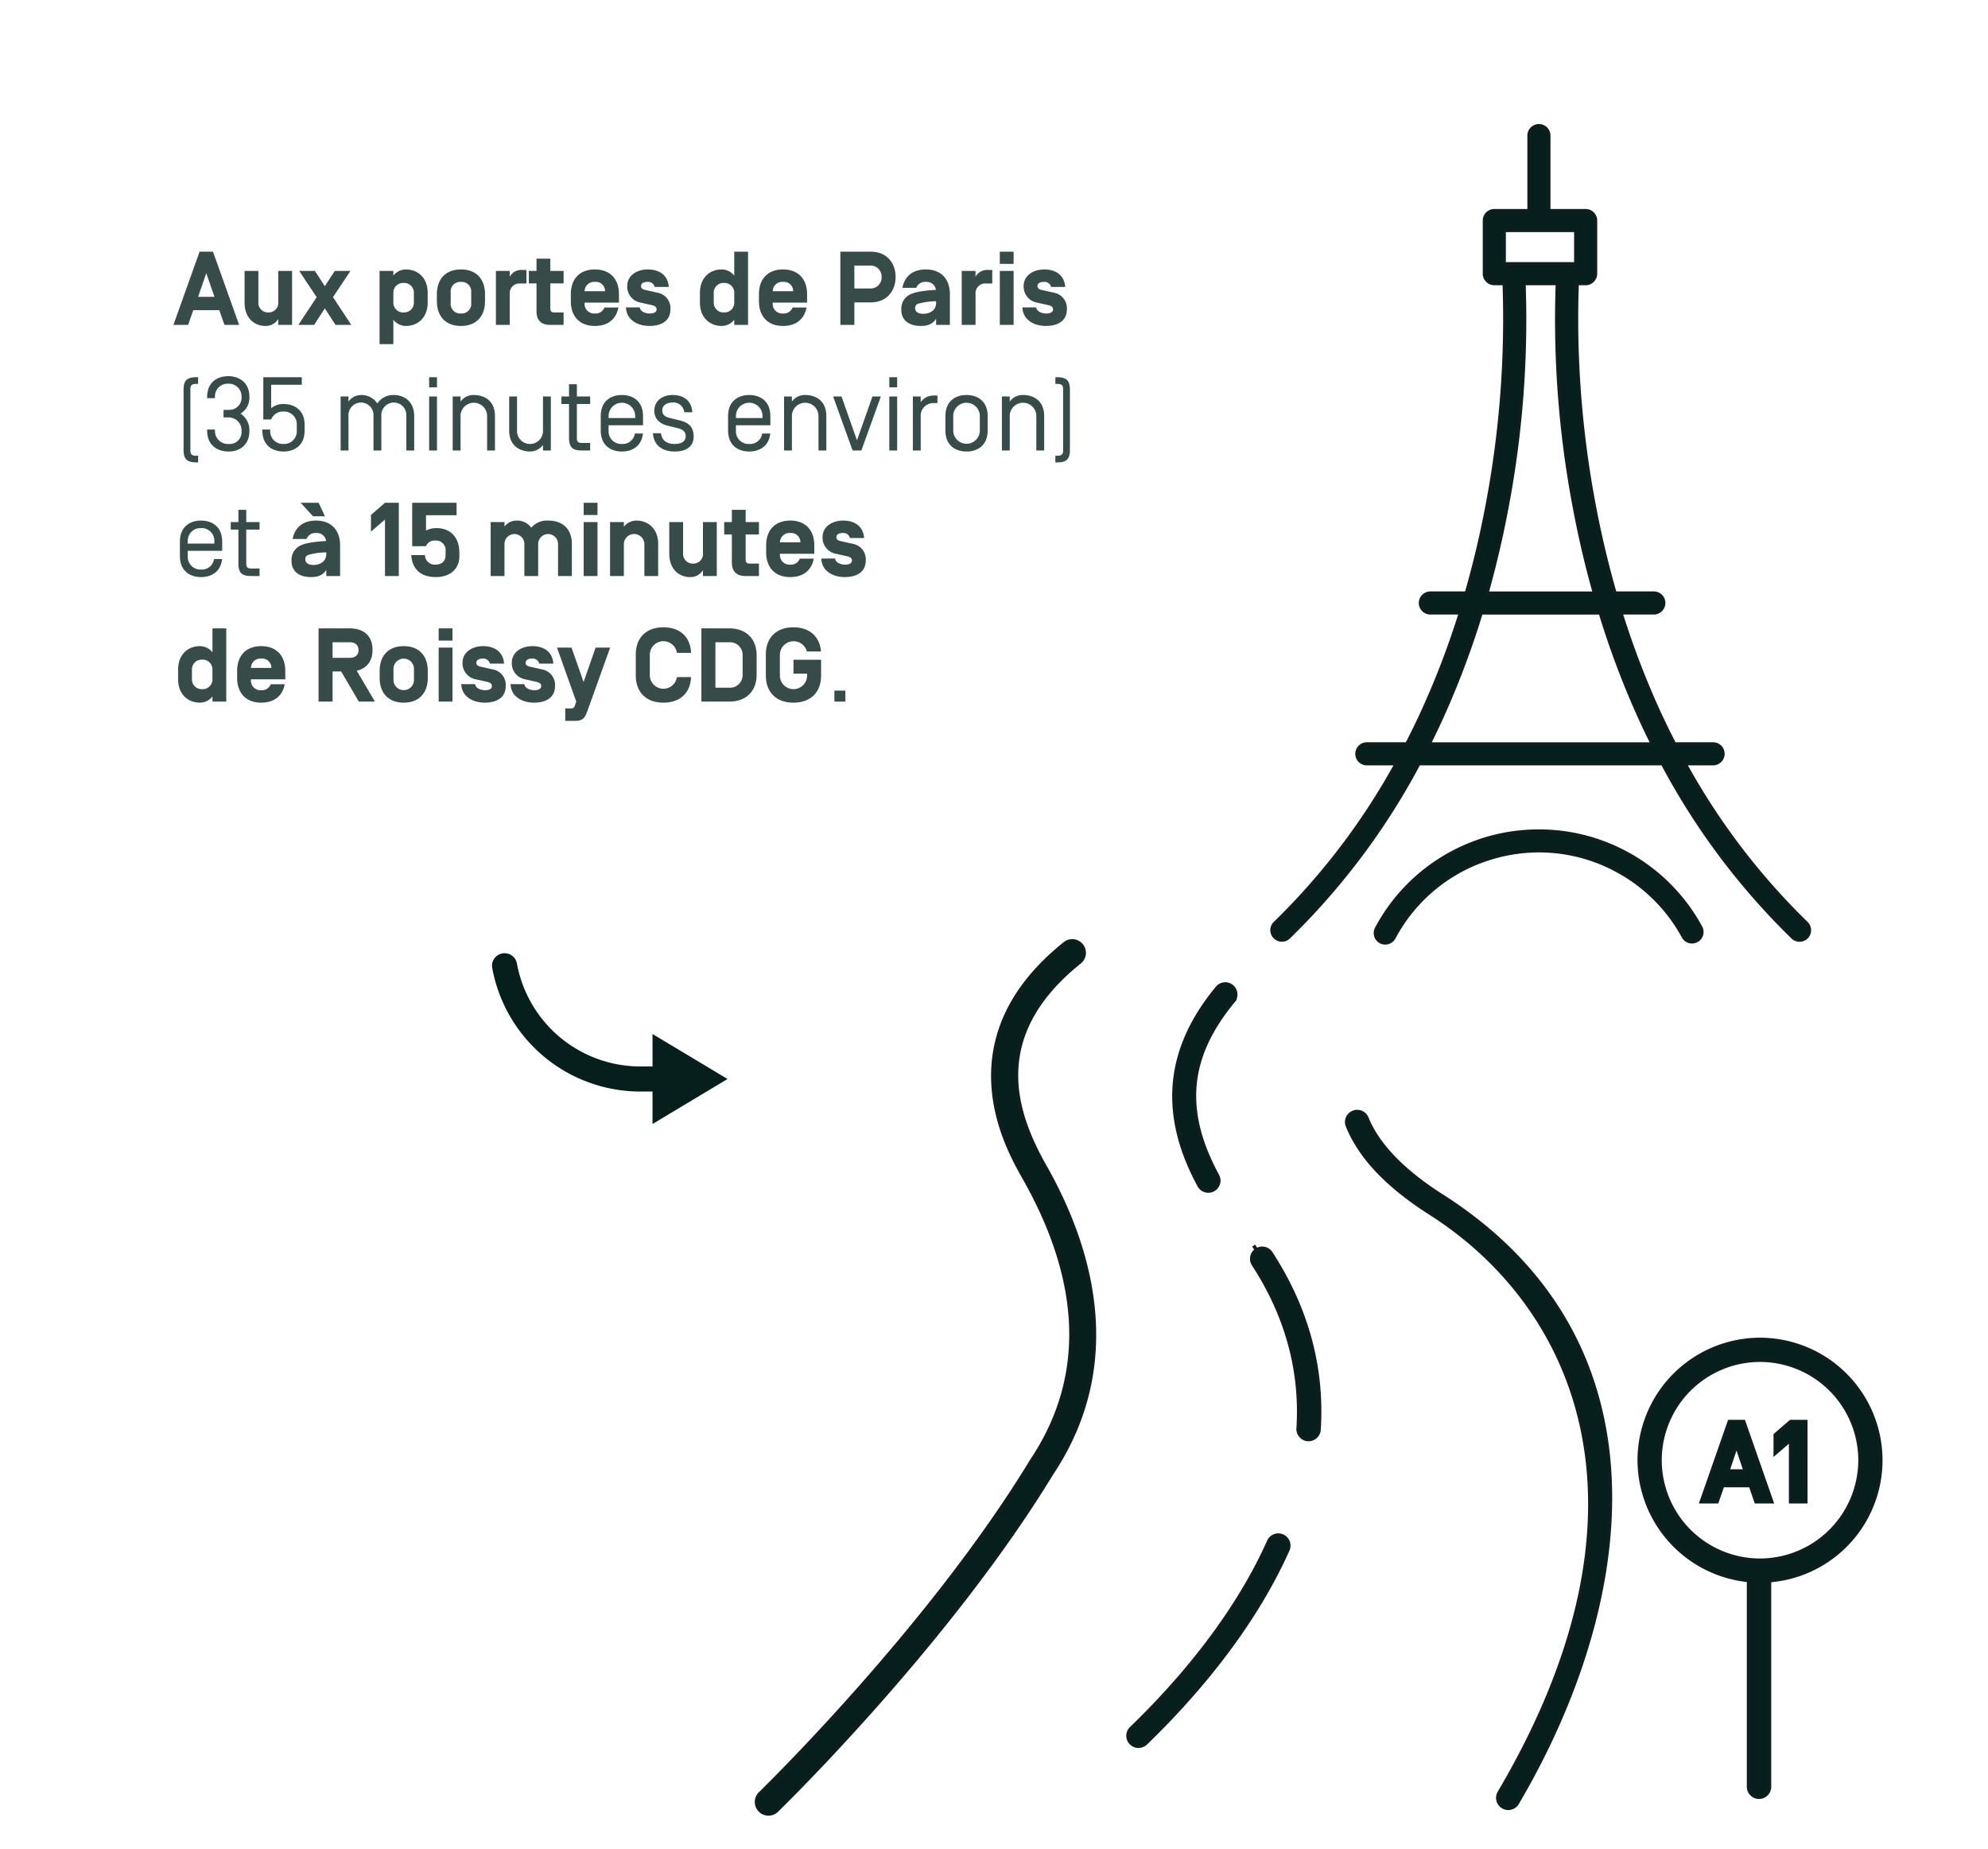 <svg xmlns="http://www.w3.org/2000/svg" xmlns:xlink="http://www.w3.org/1999/xlink" width="570" height="530" viewBox="0 0 570 530">
  <defs>
    <clipPath id="clip-_04_EVT_SEMINAIRE_02_PROXIMITE">
      <rect width="570" height="530"/>
    </clipPath>
  </defs>
  <g id="_04_EVT_SEMINAIRE_02_PROXIMITE" data-name="04 / EVT / SEMINAIRE / 02 PROXIMITE" clip-path="url(#clip-_04_EVT_SEMINAIRE_02_PROXIMITE)">
    <path id="Tracé_22" data-name="Tracé 22" d="M-502.653-461.473a3.559,3.559,0,0,0-.6,2.672,43.205,43.205,0,0,0,42.465,35.457l3.5.005v9.3l21.507-12.9-21.507-12.9v9.308l-3.505-.005a36,36,0,0,1-35.38-29.554,3.563,3.563,0,0,0-3.5-2.906h-.025a3.649,3.649,0,0,0-.634.053A3.555,3.555,0,0,0-502.653-461.473Z" transform="translate(644.379 736.283)" fill="#061f1c"/>
    <g id="Un_décor_unique_et_atypique_pour_déconnecter" data-name="Un décor unique et atypique pour déconnecter" transform="translate(644.379 736.283)" style="isolation: isolate">
      <path id="Tracé_1021" data-name="Tracé 1021" d="M11.73-8.04H7.05l2.34-6.81Zm1.38,3.81L14.61,0h4.2l-7.5-21H7.47L-.03,0h4.2l1.5-4.23Zm14.07.66a2.761,2.761,0,0,1-2.85-3v-8.91H20.37v9.06C20.37-1.74,23.4.3,26.28.3a4.232,4.232,0,0,0,3.75-1.98V0h3.96V-15.48H30.03v8.91A2.761,2.761,0,0,1,27.18-3.57Zm16.2-7.53-2.85-4.38h-4.5l5.01,7.53L35.79,0h4.53l3.06-4.74L46.44,0h4.53L45.72-7.95l5.01-7.53h-4.5ZM63.03-1.47A4.593,4.593,0,0,0,66.66.3c3.15,0,6.21-2.16,6.21-6.72V-9.18c0-4.56-3.06-6.72-6.21-6.72a4.593,4.593,0,0,0-3.63,1.77v-1.35H59.07v21h3.96Zm5.88-5.1a2.8,2.8,0,0,1-2.94,3,2.8,2.8,0,0,1-2.94-3V-9.03a2.8,2.8,0,0,1,2.94-3,2.8,2.8,0,0,1,2.94,3Zm6.6-.24c0,4.29,2.46,7.11,6.9,7.11s6.9-2.82,6.9-7.11V-8.79c0-4.29-2.46-7.11-6.9-7.11s-6.9,2.82-6.9,7.11Zm9.84.51a2.737,2.737,0,0,1-2.94,3.03A2.737,2.737,0,0,1,79.47-6.3v-3a2.737,2.737,0,0,1,2.94-3.03A2.737,2.737,0,0,1,85.35-9.3ZM96.39-8.88a2.8,2.8,0,0,1,2.94-3h1.86v-3.87h-1.2a3.781,3.781,0,0,0-3.6,1.95v-1.68H92.43V0h3.96Zm12.78,5.31c-.96,0-1.14-.51-1.14-1.23v-7.11h3.81v-3.57h-3.81v-3.51h-3.96v3.51h-2.19v3.57h2.19v7.95c0,2.52,1.2,3.96,3.96,3.96h3.81V-3.57Zm18.54-2.82v-2.4c0-4.29-2.46-7.11-6.9-7.11s-6.9,2.82-6.9,7.11v1.98c0,4.29,2.46,7.11,6.9,7.11,3.84,0,6.12-2.04,6.75-5.28h-4.02a2.675,2.675,0,0,1-2.73,1.71,2.737,2.737,0,0,1-2.94-3.03v-.09Zm-6.9-5.94a2.629,2.629,0,0,1,2.91,2.64v.03h-5.85v-.03A2.7,2.7,0,0,1,120.81-12.33ZM136.44.3c3.21,0,6.03-1.29,6.03-4.77a4.517,4.517,0,0,0-3.75-4.77l-3.48-.78c-.69-.15-1.2-.45-1.2-1.14.03-.72.66-1.17,1.83-1.17a1.92,1.92,0,0,1,2.07,1.44h4.05c-.24-3.51-2.88-5.01-6-5.01-3.18,0-5.91,1.74-5.91,4.77a4.667,4.667,0,0,0,3.81,4.74l3.24.72c.93.21,1.38.6,1.38,1.2,0,1.02-1.17,1.2-1.95,1.2-1.26,0-2.73-.54-2.88-1.74h-3.96C129.87-1.32,133.2.3,136.44.3ZM160.77,0h3.96V-21h-3.96v6.87a4.593,4.593,0,0,0-3.63-1.77c-3.15,0-6.21,2.16-6.21,6.72v2.76c0,4.56,3.06,6.72,6.21,6.72a4.593,4.593,0,0,0,3.63-1.77Zm-5.88-9.03a2.8,2.8,0,0,1,2.94-3,2.8,2.8,0,0,1,2.94,3v2.46a2.8,2.8,0,0,1-2.94,3,2.8,2.8,0,0,1-2.94-3Zm26.76,2.64v-2.4c0-4.29-2.46-7.11-6.9-7.11s-6.9,2.82-6.9,7.11v1.98c0,4.29,2.46,7.11,6.9,7.11,3.84,0,6.12-2.04,6.75-5.28h-4.02a2.675,2.675,0,0,1-2.73,1.71,2.737,2.737,0,0,1-2.94-3.03v-.09Zm-6.9-5.94a2.629,2.629,0,0,1,2.91,2.64v.03h-5.85v-.03A2.7,2.7,0,0,1,174.75-12.33Zm20.46,1.89v-6.57h4.56a3.117,3.117,0,0,1,3.24,3.27,3.124,3.124,0,0,1-3.24,3.3Zm0,3.99h4.56c4.95,0,7.26-3.48,7.26-7.29,0-3.84-2.31-7.26-7.26-7.26h-8.58V0h4.02Zm23.37-3.6c-2.34.15-5.46.45-6.96,1.14a4.491,4.491,0,0,0-2.94,4.62c0,2.88,2.04,4.59,5.64,4.59,2.4,0,3.6-.9,4.32-2.07V0h3.96V-8.79c0-4.29-2.46-7.11-6.9-7.11-3.84,0-6.09,2.04-6.72,5.28h3.99a2.675,2.675,0,0,1,2.73-1.71,2.635,2.635,0,0,1,2.88,2.25Zm-5.1,3.99a19.32,19.32,0,0,1,5.16-.72v.51c0,1.95-1.62,3.09-3.66,3.09-1.77,0-2.34-.81-2.34-1.56A1.2,1.2,0,0,1,213.48-6.06Zm16.47-2.82a2.8,2.8,0,0,1,2.94-3h1.86v-3.87h-1.2a3.781,3.781,0,0,0-3.6,1.95v-1.68h-3.96V0h3.96ZM240.87-21h-3.96v3.51h3.96Zm0,5.52h-3.96V0h3.96ZM250.11.3c3.21,0,6.03-1.29,6.03-4.77a4.517,4.517,0,0,0-3.75-4.77l-3.48-.78c-.69-.15-1.2-.45-1.2-1.14.03-.72.66-1.17,1.83-1.17a1.92,1.92,0,0,1,2.07,1.44h4.05c-.24-3.51-2.88-5.01-6-5.01-3.18,0-5.91,1.74-5.91,4.77a4.667,4.667,0,0,0,3.81,4.74l3.24.72c.93.21,1.38.6,1.38,1.2,0,1.02-1.17,1.2-1.95,1.2-1.26,0-2.73-.54-2.88-1.74h-3.96C243.54-1.32,246.87.3,250.11.3ZM2.88,35.73c0,2.64.81,3.69,3.69,3.69h.48V37.5H6.39c-1.23,0-1.56-.48-1.56-1.53V18.45c0-1.05.33-1.53,1.56-1.53h.66V15H6.57c-2.88,0-3.69,1.05-3.69,3.69Zm6.75-5.49c0,4.56,3.24,6.06,6.21,6.06,2.88,0,5.91-1.68,5.91-5.88a5.593,5.593,0,0,0-2.55-4.98,5.309,5.309,0,0,0,2.55-4.86c0-4.17-3.06-5.88-6.06-5.88-2.88,0-6.06,1.5-6.06,6.06V21h2.25v-.27a3.633,3.633,0,0,1,3.81-3.87,3.63,3.63,0,0,1,3.81,3.72,3.5,3.5,0,0,1-3.66,3.78h-1.5v2.16h1.5a3.708,3.708,0,0,1,3.66,3.9,3.42,3.42,0,0,1-3.66,3.72,3.718,3.718,0,0,1-3.96-3.87V30H9.63Zm18.36-3.12a3.611,3.611,0,0,1,3.54-2.28,3.633,3.633,0,0,1,3.81,3.87v1.56a3.633,3.633,0,0,1-3.81,3.87,3.633,3.633,0,0,1-3.81-3.87V30H25.47v.24c0,4.56,3.18,6.06,6.06,6.06s6.06-1.5,6.06-6.06v-1.5c0-4.56-3.18-6.06-6.06-6.06a5.44,5.44,0,0,0-3.54,1.2V17.16h8.79V15H25.74V27.12ZM69,36V26.16c0-4.41-3.06-6.06-5.85-6.06a5.441,5.441,0,0,0-4.71,2.43,5.426,5.426,0,0,0-4.68-2.43,4.444,4.444,0,0,0-3.6,1.89V20.52H47.91V36h2.25V26.13a3.623,3.623,0,0,1,3.6-3.87,3.584,3.584,0,0,1,3.57,3.69V36h2.25V26.13a3.623,3.623,0,0,1,3.6-3.87,3.584,3.584,0,0,1,3.57,3.69V36Zm6.54-21H73.29v2.91h2.25Zm0,5.52H73.29V36h2.25ZM86.1,20.1a4.506,4.506,0,0,0-3.81,1.89V20.52H80.04V36h2.25V26.13a3.81,3.81,0,1,1,7.62,0V36h2.25V26.16C92.16,21.6,88.98,20.1,86.1,20.1Zm16.11,16.2a4.619,4.619,0,0,0,3.72-1.89V36h2.25V20.52h-2.25v9.75a3.725,3.725,0,1,1-7.44-.09V20.52H96.24v9.81C96.24,34.92,99.66,36.3,102.21,36.3Zm13.44-13.62h3.81V20.52h-3.81V17.01H113.4v3.51h-2.19v2.16h2.19v9.63c0,2.64.81,3.69,3.69,3.69h2.37V33.84h-2.37c-1.08,0-1.44-.36-1.44-1.35Zm12.9,11.46a3.633,3.633,0,0,1-3.81-3.87v-1.5h9.87V26.16c0-4.56-3.18-6.06-6.06-6.06s-6.06,1.5-6.06,6.06v4.08c0,4.56,3.18,6.06,6.06,6.06,2.7,0,5.64-1.32,6.03-5.16h-2.31A3.521,3.521,0,0,1,128.55,34.14Zm3.81-7.44h-7.62v-.57a3.81,3.81,0,1,1,7.62,0Zm16.38-1.65c-.24-3.45-2.55-4.95-5.67-4.95-2.85,0-5.22,1.65-5.22,4.5,0,2.76,2.13,3.9,3.81,4.29l3.03.75c1.71.45,2.16,1.29,2.16,2.28-.03,1.35-1.02,2.22-3.18,2.22-2.07,0-3.69-.9-3.9-3.09h-2.31c.24,3.72,2.97,5.25,6.21,5.25,3.15,0,5.46-1.26,5.46-4.32,0-2.85-1.62-4.02-3.96-4.59l-2.91-.72c-1.29-.33-2.13-.87-2.13-2.16,0-1.41,1.23-2.25,2.91-2.25a3.091,3.091,0,0,1,3.39,2.79Zm16.32,9.09a3.633,3.633,0,0,1-3.81-3.87v-1.5h9.87V26.16c0-4.56-3.18-6.06-6.06-6.06S159,21.6,159,26.16v4.08c0,4.56,3.18,6.06,6.06,6.06,2.7,0,5.64-1.32,6.03-5.16h-2.31A3.521,3.521,0,0,1,165.06,34.14Zm3.81-7.44h-7.62v-.57a3.81,3.81,0,1,1,7.62,0Zm12.24-6.6a4.506,4.506,0,0,0-3.81,1.89V20.52h-2.25V36h2.25V26.13a3.81,3.81,0,1,1,7.62,0V36h2.25V26.16C187.17,21.6,183.99,20.1,181.11,20.1Zm21.69.42h-2.4l-4.44,12.57-4.44-12.57h-2.4L194.7,36h2.52ZM207.48,15h-2.25v2.91h2.25Zm0,5.52h-2.25V36h2.25Zm6.75,0h-2.25V36h2.25V26.28a3.633,3.633,0,0,1,3.81-3.87h.99V20.25h-.99a4.506,4.506,0,0,0-3.81,1.89Zm16.95,9.75a3.81,3.81,0,1,1-7.62,0V26.13a3.81,3.81,0,1,1,7.62,0Zm2.25-4.11c0-4.56-3.18-6.06-6.06-6.06s-6.06,1.5-6.06,6.06v4.08c0,4.56,3.18,6.06,6.06,6.06s6.06-1.5,6.06-6.06Zm10.14-6.06a4.506,4.506,0,0,0-3.81,1.89V20.52h-2.25V36h2.25V26.13a3.81,3.81,0,1,1,7.62,0V36h2.25V26.16C249.63,21.6,246.45,20.1,243.57,20.1Zm13.44-1.41c0-2.64-.81-3.69-3.69-3.69h-.48v1.92h.66c1.23,0,1.56.48,1.56,1.53V35.97c0,1.05-.33,1.53-1.56,1.53h-.66v1.92h.48c2.88,0,3.69-1.05,3.69-3.69ZM7.89,70.14a3.633,3.633,0,0,1-3.81-3.87v-1.5h9.87V62.16c0-4.56-3.18-6.06-6.06-6.06s-6.06,1.5-6.06,6.06v4.08c0,4.56,3.18,6.06,6.06,6.06,2.7,0,5.64-1.32,6.03-5.16H11.61A3.521,3.521,0,0,1,7.89,70.14ZM11.7,62.7H4.08v-.57a3.633,3.633,0,0,1,3.81-3.87,3.633,3.633,0,0,1,3.81,3.87Zm9.15-4.02h3.81V56.52H20.85V53.01H18.6v3.51H16.41v2.16H18.6v9.63c0,2.64.81,3.69,3.69,3.69h2.37V69.84H22.29c-1.08,0-1.44-.36-1.44-1.35Zm22.89,3.24a2.635,2.635,0,0,0-2.88-2.25,2.675,2.675,0,0,0-2.73,1.71H34.14c.63-3.24,2.88-5.28,6.72-5.28,4.44,0,6.9,2.82,6.9,7.11V72H43.8V70.23c-.72,1.17-1.92,2.07-4.32,2.07-3.6,0-5.64-1.71-5.64-4.59a4.491,4.491,0,0,1,2.94-4.62c1.5-.69,4.62-.99,6.96-1.14Zm-5.1,4.02a1.2,1.2,0,0,0-.84,1.32c0,.75.57,1.56,2.34,1.56,2.04,0,3.66-1.14,3.66-3.09v-.51A19.321,19.321,0,0,0,38.64,65.94ZM41.61,51l1.8,3.87H39.99L36.45,51Zm19.02,0-4.02,3.48v4.8l4.02-3.48V72h3.96V51ZM72.39,63.45a2.6,2.6,0,0,1,2.67-1.62A2.737,2.737,0,0,1,78,64.86V66c0,1.59-.93,2.73-2.94,2.73a2.811,2.811,0,0,1-2.97-2.7V66H68.16v.03c.27,3.81,2.52,6.27,7.08,6.27,3.93,0,6.72-2.25,6.72-5.97v-.96c0-4.29-2.37-7.11-6.6-7.11a6.367,6.367,0,0,0-2.97.69V54.57h8.76V51H68.43V63.45Zm32.16-.48a2.854,2.854,0,1,1,5.7,0V72h3.96V62.82c0-4.56-2.88-6.72-6.81-6.72a5.916,5.916,0,0,0-4.83,2.04A4.94,4.94,0,0,0,98.4,56.1a4.436,4.436,0,0,0-3.51,1.71V56.52H90.93V72h3.96V62.97a2.854,2.854,0,1,1,5.7,0V72h3.96ZM121.56,51H117.6v3.51h3.96Zm0,5.52H117.6V72h3.96Zm17.4,6.3c0-4.56-3.06-6.72-6.21-6.72a4.593,4.593,0,0,0-3.63,1.77V56.52h-3.96V72h3.96V62.97a2.941,2.941,0,1,1,5.88,0V72h3.96Zm9.99,5.61a2.761,2.761,0,0,1-2.85-3V56.52h-3.96v9.06c0,4.68,3.03,6.72,5.91,6.72a4.232,4.232,0,0,0,3.75-1.98V72h3.96V56.52H151.8v8.91A2.761,2.761,0,0,1,148.95,68.43Zm16.23,0c-.96,0-1.14-.51-1.14-1.23V60.09h3.81V56.52h-3.81V53.01h-3.96v3.51h-2.19v3.57h2.19v7.95c0,2.52,1.2,3.96,3.96,3.96h3.81V68.43Zm18.54-2.82v-2.4c0-4.29-2.46-7.11-6.9-7.11s-6.9,2.82-6.9,7.11v1.98c0,4.29,2.46,7.11,6.9,7.11,3.84,0,6.12-2.04,6.75-5.28h-4.02a2.675,2.675,0,0,1-2.73,1.71,2.737,2.737,0,0,1-2.94-3.03v-.09Zm-6.9-5.94a2.629,2.629,0,0,1,2.91,2.64v.03h-5.85v-.03A2.7,2.7,0,0,1,176.82,59.67ZM192.45,72.3c3.21,0,6.03-1.29,6.03-4.77a4.517,4.517,0,0,0-3.75-4.77l-3.48-.78c-.69-.15-1.2-.45-1.2-1.14.03-.72.66-1.17,1.83-1.17a1.92,1.92,0,0,1,2.07,1.44H198c-.24-3.51-2.88-5.01-6-5.01-3.18,0-5.91,1.74-5.91,4.77a4.667,4.667,0,0,0,3.81,4.74l3.24.72c.93.21,1.38.6,1.38,1.2,0,1.02-1.17,1.2-1.95,1.2-1.26,0-2.73-.54-2.88-1.74h-3.96C185.88,70.68,189.21,72.3,192.45,72.3ZM11.16,108h3.96V87H11.16v6.87A4.593,4.593,0,0,0,7.53,92.1c-3.15,0-6.21,2.16-6.21,6.72v2.76c0,4.56,3.06,6.72,6.21,6.72a4.593,4.593,0,0,0,3.63-1.77ZM5.28,98.97a2.8,2.8,0,0,1,2.94-3,2.8,2.8,0,0,1,2.94,3v2.46a2.8,2.8,0,0,1-2.94,3,2.8,2.8,0,0,1-2.94-3Zm26.76,2.64v-2.4c0-4.29-2.46-7.11-6.9-7.11s-6.9,2.82-6.9,7.11v1.98c0,4.29,2.46,7.11,6.9,7.11,3.84,0,6.12-2.04,6.75-5.28H27.87a2.675,2.675,0,0,1-2.73,1.71,2.737,2.737,0,0,1-2.94-3.03v-.09Zm-6.9-5.94a2.629,2.629,0,0,1,2.91,2.64v.03H22.2v-.03A2.7,2.7,0,0,1,25.14,95.67Zm22.92,3.69L53.13,108h4.62l-5.22-8.85c2.97-.69,4.53-2.85,4.53-5.97,0-3.84-2.31-6.18-6.63-6.18H41.58v21H45.6V99.36Zm4.98-6.12c0,1.44-.99,2.22-2.52,2.22H45.6V90.99h4.92C52.05,90.99,53.04,91.77,53.04,93.24Zm6.06,7.95c0,4.29,2.46,7.11,6.9,7.11s6.9-2.82,6.9-7.11V99.21c0-4.29-2.46-7.11-6.9-7.11s-6.9,2.82-6.9,7.11Zm9.84.51a2.941,2.941,0,1,1-5.88,0v-3a2.941,2.941,0,1,1,5.88,0ZM79.98,87H76.02v3.51h3.96Zm0,5.52H76.02V108h3.96Zm9.24,15.78c3.21,0,6.03-1.29,6.03-4.77a4.517,4.517,0,0,0-3.75-4.77l-3.48-.78c-.69-.15-1.2-.45-1.2-1.14.03-.72.66-1.17,1.83-1.17a1.92,1.92,0,0,1,2.07,1.44h4.05c-.24-3.51-2.88-5.01-6-5.01-3.18,0-5.91,1.74-5.91,4.77a4.667,4.667,0,0,0,3.81,4.74l3.24.72c.93.21,1.38.6,1.38,1.2,0,1.02-1.17,1.2-1.95,1.2-1.26,0-2.73-.54-2.88-1.74H82.5C82.65,106.68,85.98,108.3,89.22,108.3Zm14.13,0c3.21,0,6.03-1.29,6.03-4.77a4.517,4.517,0,0,0-3.75-4.77l-3.48-.78c-.69-.15-1.2-.45-1.2-1.14.03-.72.66-1.17,1.83-1.17a1.92,1.92,0,0,1,2.07,1.44h4.05c-.24-3.51-2.88-5.01-6-5.01-3.18,0-5.91,1.74-5.91,4.77a4.667,4.667,0,0,0,3.81,4.74l3.24.72c.93.21,1.38.6,1.38,1.2,0,1.02-1.17,1.2-1.95,1.2-1.26,0-2.73-.54-2.88-1.74H96.63C96.78,106.68,100.11,108.3,103.35,108.3Zm21.84-15.78h-4.17l-3.45,9.87-3.45-9.87h-4.17L115.47,108l-.45,1.26a.959.959,0,0,1-1.05.69h-1.65v3.57h2.94c2.79,0,2.94-1.71,3.84-4.05Zm19.14,8.46a3.907,3.907,0,0,1-7.77-.45V94.47a3.907,3.907,0,0,1,7.77-.45h4.05c-.15-4.41-3.03-7.32-7.92-7.32-5.04,0-7.92,3.09-7.92,7.77v6.06c0,4.68,2.88,7.77,7.92,7.77,4.89,0,7.77-2.91,7.92-7.32ZM159.27,108c5.04,0,7.92-3.09,7.92-7.77V94.77c0-4.68-2.88-7.77-7.92-7.77h-7.92v21Zm3.9-7.77a3.62,3.62,0,0,1-3.9,3.78h-3.9V90.99h3.9a3.62,3.62,0,0,1,3.9,3.78Zm14.58-.24h3.9v.54a3.9,3.9,0,0,1-7.8,0V94.47a3.936,3.936,0,0,1,7.74-.84h4.05c-.33-4.17-3.18-6.93-7.89-6.93-5.04,0-7.92,3.09-7.92,7.77v6.06c0,4.68,2.88,7.77,7.92,7.77s7.92-3.09,7.92-7.77V96h-7.92ZM189.48,108h3.15v-3.15h-3.15Z" transform="translate(-594.624 -643.136)" fill="#061f1c" opacity="0.8"/>
    </g>
    <g id="Groupe_3" data-name="Groupe 3" transform="translate(644.379 736.283)">
      <path id="Tracé_12" data-name="Tracé 12" d="M-148.543-328.723l-8.03,22.978h4.5l1.606-4.629h7.969l1.606,4.629h4.5l-8.033-22.978Zm-.449,14.181,2.506-7.451,2.506,7.451Z" fill="#061f1c" stroke="#0d1e1c" stroke-width="1"/>
      <path id="Tracé_13" data-name="Tracé 13" d="M-135.375-324.915v5.252l4.41-3.808v17.726h4.344v-22.978h-4.344Z" fill="#061f1c" stroke="#0d1e1c" stroke-width="1"/>
      <path id="Tracé_14" data-name="Tracé 14" d="M-230.975-393.45c-11.133-7.091-18.363-14.587-21.491-22.28a3.006,3.006,0,0,0-2.785-1.874,2.972,2.972,0,0,0-1.124.221,3,3,0,0,0-1.653,3.908c3.657,9,11.451,17.205,23.828,25.09,41.314,26.321,68.18,83.754,19.687,166.012a2.976,2.976,0,0,0-.32,2.273,2.975,2.975,0,0,0,1.381,1.835,3,3,0,0,0,4.108-1.06C-176.129-275.671-164.369-351-230.975-393.45Z" fill="#061f1c" stroke="#0d1e1c" stroke-width="1"/>
      <path id="Tracé_15" data-name="Tracé 15" d="M-276.568-295.873l-.076-.035a2.983,2.983,0,0,0-1.226-.265,3,3,0,0,0-1.061.2,2.976,2.976,0,0,0-1.667,1.569c-10.1,22.6-27.018,41.621-39.435,53.6a2.986,2.986,0,0,0-.917,2.107,2.985,2.985,0,0,0,.841,2.137,2.981,2.981,0,0,0,2.107.916,3.163,3.163,0,0,0,2.135-.84c12.8-12.353,30.265-32,40.747-55.456A3,3,0,0,0-276.568-295.873Z" fill="#061f1c" stroke="#0d1e1c" stroke-width="1"/>
      <path id="Tracé_16" data-name="Tracé 16" d="M-284.1-377.921l-.831-1.249.816,1.258a3,3,0,0,0-.919,4.085l.118.181c9.506,14.667,13.794,30.437,12.743,46.877a3,3,0,0,0,2.8,3.186l.115,0h.005a3.022,3.022,0,0,0,3.069-2.8c1.138-17.795-3.5-34.834-13.779-50.644A3,3,0,0,0-284.1-377.921Z" fill="#061f1c" stroke="#0d1e1c" stroke-width="1"/>
      <path id="Tracé_17" data-name="Tracé 17" d="M-297.934-394.818h0a2.977,2.977,0,0,0,2.121-.88,2.98,2.98,0,0,0,.877-2.122,3.025,3.025,0,0,0-.362-1.428c-10.08-18.591-8.68-34.014,4.54-50.007a2.982,2.982,0,0,0,.673-2.2,2.977,2.977,0,0,0-1.077-2.029,2.974,2.974,0,0,0-1.9-.688c-.1,0-.193.005-.29.014a2.986,2.986,0,0,0-2.029,1.076c-14.6,17.66-16.292,36.2-5.191,56.688A3,3,0,0,0-297.934-394.818Z" fill="#061f1c" stroke="#0d1e1c" stroke-width="1"/>
      <path id="Tracé_18" data-name="Tracé 18" d="M-139.746-352.27a34.666,34.666,0,0,0-34.626,34.623,34.736,34.736,0,0,0,30.04,34.313l1.3.174v59.133a3,3,0,0,0,3,3,3,3,0,0,0,3-3V-283.1l1.326-.157a34.631,34.631,0,0,0,30.585-34.383A34.666,34.666,0,0,0-139.746-352.27Zm0,63.3h0a28.706,28.706,0,0,1-28.674-28.674,28.706,28.706,0,0,1,28.674-28.674,28.707,28.707,0,0,1,28.673,28.671A28.742,28.742,0,0,1-139.744-288.97Z" fill="#061f1c" stroke="#0d1e1c" stroke-width="1"/>
      <path id="Tracé_19" data-name="Tracé 19" d="M-276.844-466.794h.009a2.788,2.788,0,0,0,1.949-.79,200.991,200.991,0,0,0,36.876-48.974l.424-.791h69.906l.424.791a200.952,200.952,0,0,0,36.877,48.972,2.817,2.817,0,0,0,3.981-.04,2.794,2.794,0,0,0,.8-2,2.8,2.8,0,0,0-.846-1.981,194.452,194.452,0,0,1-33.572-43.508l-1.27-2.239h8.082a2.817,2.817,0,0,0,2.814-2.814,2.816,2.816,0,0,0-2.814-2.813h-11.085l-.418-.818c-1.232-2.41-2.442-4.886-3.6-7.355a239.681,239.681,0,0,1-10.722-27.488l-.627-1.958h9.444a2.824,2.824,0,0,0,2.836-2.772,2.818,2.818,0,0,0-2.771-2.856h-11.2l-.31-1.09c-2.225-7.843-4.145-16.019-5.706-24.3a286.362,286.362,0,0,1-4.875-61.935l.044-1.455h2.455a2.816,2.816,0,0,0,2.813-2.813v-15.223a2.8,2.8,0,0,0-.823-1.99,2.8,2.8,0,0,0-1.989-.824h-10.589v-21.553a2.815,2.815,0,0,0-2.812-2.814,2.817,2.817,0,0,0-2.815,2.813v21.551h-9.977a2.818,2.818,0,0,0-2.814,2.813v15.228a2.817,2.817,0,0,0,2.813,2.814h2.857l.044,1.454a285.641,285.641,0,0,1-4.831,61.685c-1.565,8.36-3.5,16.623-5.758,24.557l-.31,1.09H-234.2a2.835,2.835,0,0,0-2.025.794,2.786,2.786,0,0,0-.854,1.977,2.816,2.816,0,0,0,2.771,2.856h8.694l-.627,1.958A240.135,240.135,0,0,1-236.9-531.294c-1.167,2.514-2.4,5.038-3.667,7.5l-.418.815h-11.494a2.817,2.817,0,0,0-2.813,2.814,2.816,2.816,0,0,0,2.813,2.813h8.492l-1.269,2.24a194.493,194.493,0,0,1-33.54,43.476,2.817,2.817,0,0,0-.071,3.981A2.829,2.829,0,0,0-276.844-466.794Zm63.726-193.838v-9.6h20.564v9.6Zm-4.434,92.516c2.016-7.361,3.773-15,5.224-22.718v0a288.811,288.811,0,0,0,4.944-62.622L-207.43-655h9.592l-.047,1.545a288.747,288.747,0,0,0,4.944,62.622c1.447,7.723,3.2,15.365,5.225,22.719l.521,1.9h-30.877ZM-233.6-525.131q.918-1.887,1.81-3.793a247.008,247.008,0,0,0,11.737-30.609l.327-1.058h34.194l.327,1.058a246.972,246.972,0,0,0,11.738,30.613q.885,1.9,1.807,3.785l1.059,2.16h-64.05Z" fill="#061f1c" stroke="#0d1e1c" stroke-width="1"/>
      <path id="Tracé_20" data-name="Tracé 20" d="M-161.686-467.689a2.812,2.812,0,0,0,3.822,1.041,2.8,2.8,0,0,0,1.112-3.749A52.7,52.7,0,0,0-203.127-498h-.051a52.62,52.62,0,0,0-46.5,27.887,2.819,2.819,0,0,0,1.152,3.811,2.822,2.822,0,0,0,3.81-1.154,46.841,46.841,0,0,1,27.9-22.889A46.833,46.833,0,0,1-180.91-486.8,47,47,0,0,1-161.686-467.689Z" fill="#061f1c" stroke="#0d1e1c" stroke-width="1"/>
      <path id="Tracé_21" data-name="Tracé 21" d="M-344.723-401.809c-8.492-14.979-16.7-37.357,9.969-58.669a3.424,3.424,0,0,0,.454-4.806,3.41,3.41,0,0,0-2.642-1.256,3.421,3.421,0,0,0-2.1.727c-14.55,11.629-21.488,25.287-20.6,40.581.707,12.219,6.289,22.065,8.971,26.8l.165.291c.165.292.317.56.452.805,16.313,29.466,16.969,56.071,1.95,79.073-.312.478-.568.874-.757,1.182-29.308,48.044-77.084,94.494-77.563,94.958a3.427,3.427,0,0,0-.076,4.84,3.4,3.4,0,0,0,2.4,1.041,3.357,3.357,0,0,0,2.436-.964c.486-.47,48.781-47.355,78.645-96.314.144-.236.337-.532.569-.885l.075-.116c20.567-31.508,10.431-64.231-1.694-86.133Z" fill="#061f1c" stroke="#0d1e1c" stroke-width="1"/>
    </g>
  </g>
</svg>
